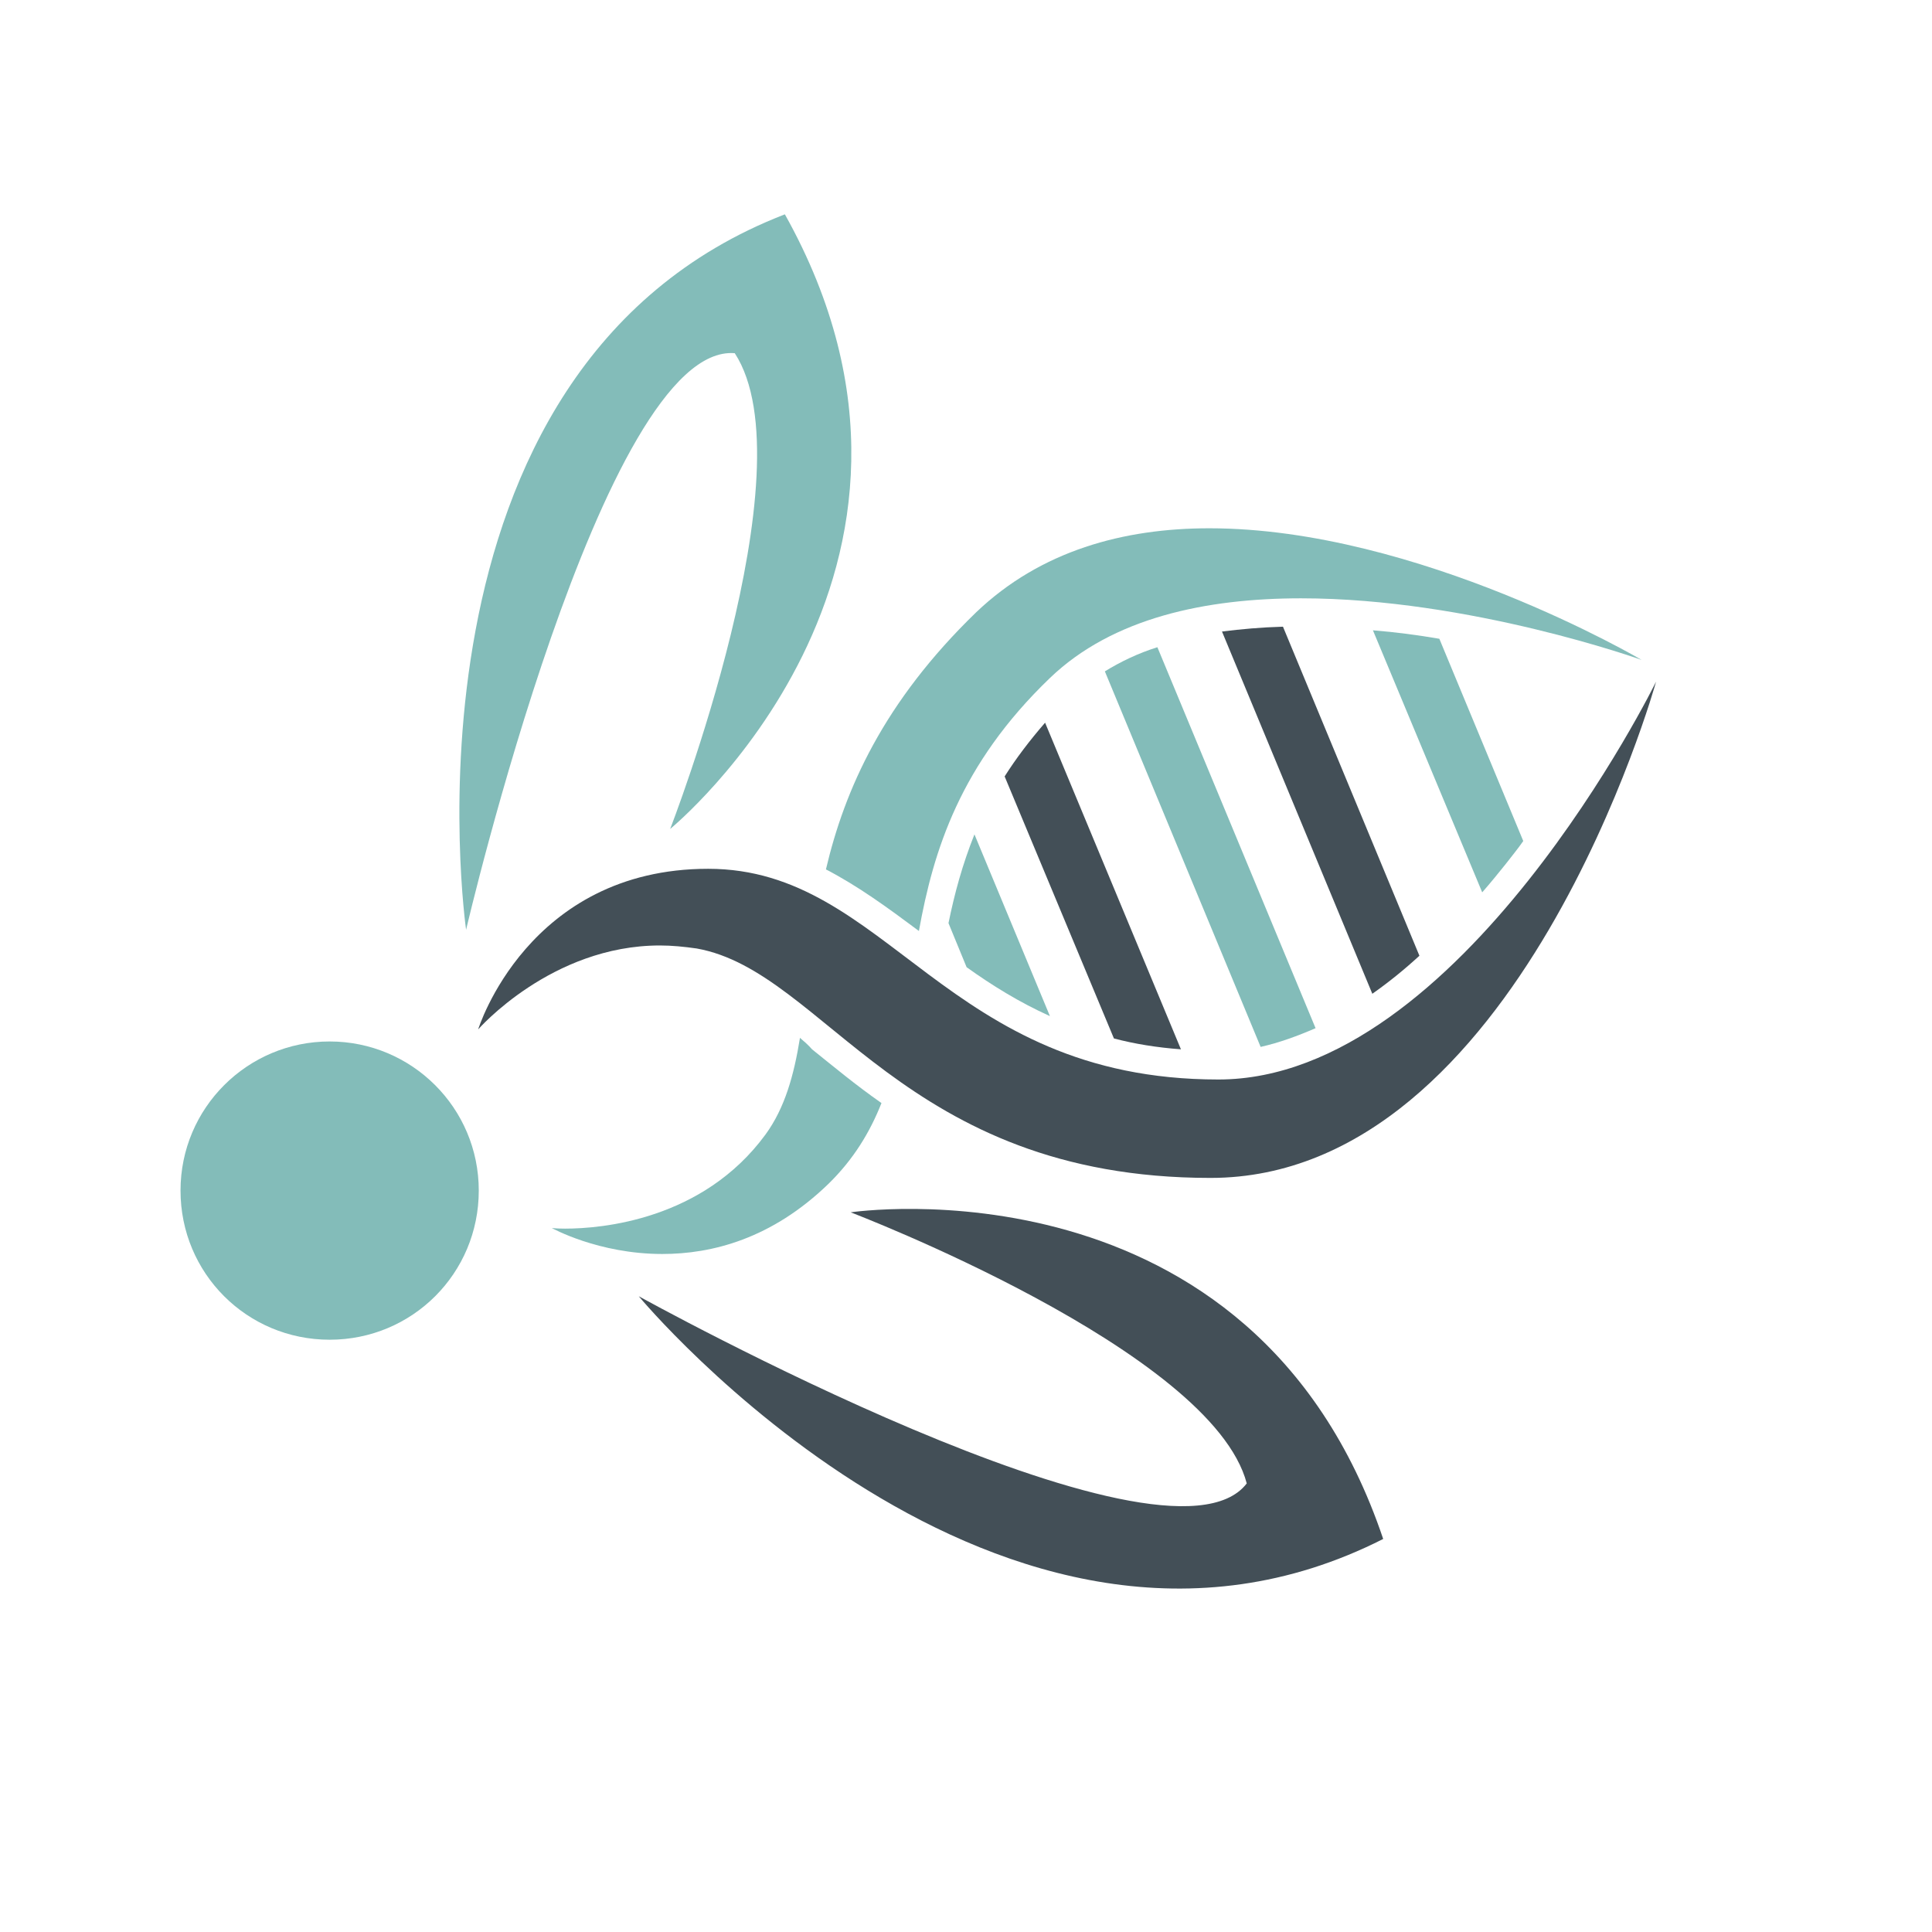 <?xml version="1.0" encoding="UTF-8"?> <!-- Generator: Adobe Illustrator 27.7.0, SVG Export Plug-In . SVG Version: 6.00 Build 0) --> <svg xmlns="http://www.w3.org/2000/svg" xmlns:xlink="http://www.w3.org/1999/xlink" version="1.1" id="Layer_1" x="0px" y="0px" viewBox="0 0 320 320" style="enable-background:new 0 0 320 320;" xml:space="preserve"> <style type="text/css"> .st0{fill:#83BCB9;} .st1{fill:#434F57;} </style> <path class="st0" d="M245.5,147.8c1.4-1.6,2.7-3.2,3.9-4.7c1-1.3,2-2.5,2.9-3.8l-13.9-33.5c-3.5-0.6-7.2-1.1-11-1.4L245.5,147.8z"></path> <path class="st1" d="M202.4,104.6l24.9,60c2.7-1.9,5.3-4,7.8-6.3l-22.6-54.5C208.9,103.9,205.6,104.2,202.4,104.6"></path> <path class="st0" d="M183,111.2l25.8,62.2c3.1-0.7,6.1-1.8,9.1-3.1l-26.2-63.1C188.5,108.2,185.6,109.6,183,111.2"></path> <path class="st1" d="M166.4,128.6l18.1,43.4c3.4,0.9,7.1,1.5,11.1,1.8l-22.5-54.1C170.5,122.7,168.3,125.6,166.4,128.6"></path> <g> <path class="st0" d="M157.1,152.9l3,7.3c4.2,3,8.7,5.8,13.8,8.1l-12.5-30.1C159.4,143.2,158.1,148,157.1,152.9"></path> <path class="st0" d="M54.6,172.5c-13.6,0-24.7,11-24.7,24.7s11,24.7,24.7,24.7s24.7-11,24.7-24.7S68.2,172.5,54.6,172.5"></path> <path class="st0" d="M132.5,171.9c-1,6.2-2.5,11.6-5.7,16c-10.4,14.2-27.2,15.6-33.2,15.6c-1.4,0-2.2-0.1-2.2-0.1s7.7,4.3,18.3,4.3 c8.2,0,18.1-2.5,27.5-11.6c4.2-4.1,6.9-8.6,8.8-13.4c-4.3-3-8-6.1-11.5-8.9C133.9,173.1,133.2,172.5,132.5,171.9"></path> <path class="st0" d="M173.9,112.3c10.4-10,25.9-13.2,41.6-13.2c28,0,56.4,10.2,56.4,10.2s-37-21.8-71.6-21.8 c-14.2,0-27.9,3.7-38.6,13.9c-15.4,14.9-21.8,29.4-24.9,42.6c5.4,2.8,10.3,6.4,15.4,10.2C154.6,140.9,159,126.6,173.9,112.3"></path> </g> <path class="st1" d="M201.8,178.8c-45.4,0-54.6-34.9-84.5-34.9s-38.1,26.6-38.1,26.6s12.1-13.9,30.1-13.9c2,0,4,0.2,6.1,0.5 c21.3,3.8,34.1,38,85.1,38s73.8-82.2,73.8-82.2S242,178.8,201.8,178.8"></path> <path class="st0" d="M121.7,58.5c12.5,19.2-10.7,78.8-10.7,78.8s52.1-42.6,19-101.8C63.8,61.1,77.2,154,77.2,154 S99.9,56.7,121.7,58.5"></path> <g> <path class="st1" d="M140.9,200.8c0,0,59.8,22.8,65.6,44.9c-13.3,17.4-100.7-31-100.7-31s60,72.3,123.3,40.2 C207.5,190.8,140.9,200.8,140.9,200.8"></path> </g> </svg> 